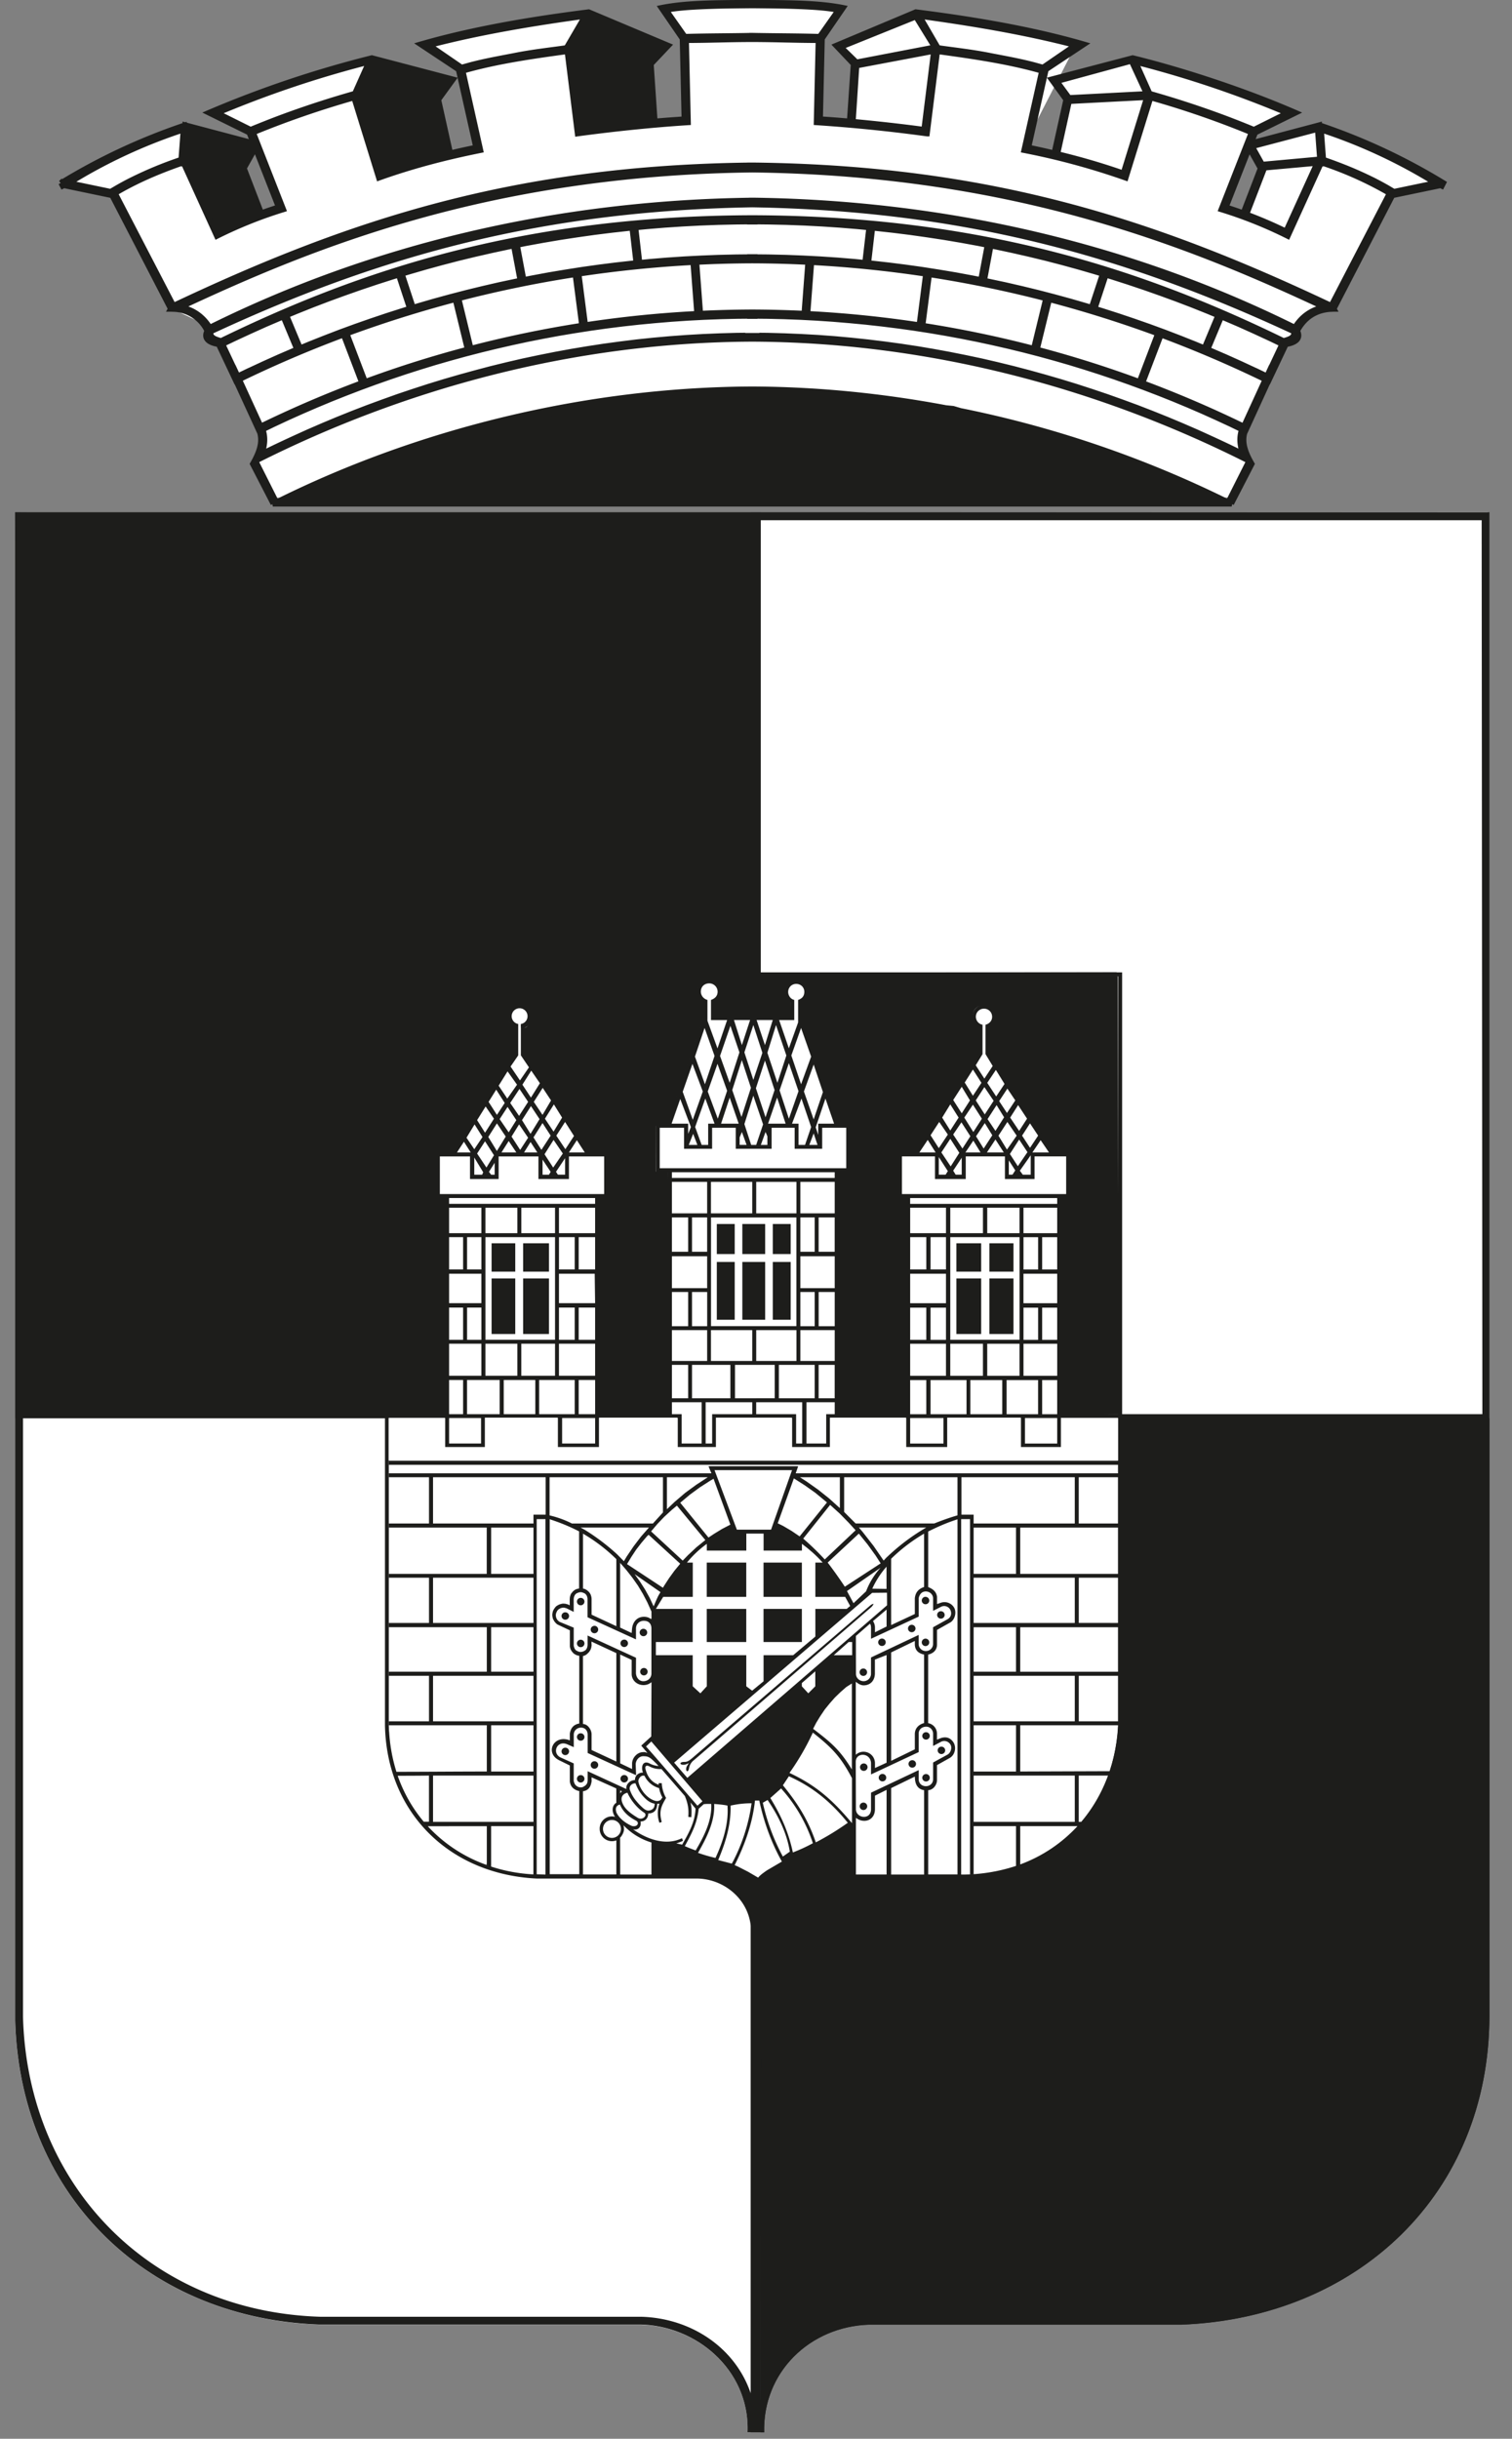 <svg width="49" height="79" fill="none" xmlns="http://www.w3.org/2000/svg"><rect width="100%" height="100%" fill="#808080" stroke="none"/><g clip-path="url(#clip0_2063_594)" fill-rule="evenodd" clip-rule="evenodd"><path d="M10.055 16.15l-1.238-.033-.585-1.074.26-.585-.098-.651-1.205-2.702-.325-.065-.195-.52-1.173-.554L3.64 6.352l-1.595-.325L3.77 4.986l2.181-.912L8.035 6.94l1.041-.163-.91-2.474-1.14-.716 5.014-1.628.26 3.452 3.19-.586-.52-2.507-1.173-.943L18.94.463l1.888 3.385h1.4l-.032-2.572-.683-1.008h5.631l-.553.943-.097 2.702 1.139.065.097-1.92-.462-.554L29.716.423l5.176.982-1.726 3.353 1.042.228.455-1.759-.488-.618 2.507-.65 5.143 1.66-1.139.618-1.008 2.442.618.293.65-1.433-.357-.814 2.083-.585 2.084.813 1.856.976-1.596.423-1.726 3.484-.65.228-.423.26-.13.358-.098.26-.358.163-1.335 2.8-.033.52.228.488-.586 1.205-29.852.033.002-.001z" fill="#fff"/><path d="M24.765 78.795c-.052-1.952 1.485-3.427 3.393-3.489h10.11c5.715-.212 9.99-4.23 10-9.999V45.941H36.235v9.95c-.147 2.749-2.129 4.751-4.905 4.831h-5.025c-.74.023-1.357.42-1.656 1.072v17h.117-.001z" fill="#1D1D1B"/><path d="M48.22 45.807V16.592l-23.69.01v14.904l11.658-.018v14.32H48.22z" fill="#fff"/><path d="M24.488 16.764l-24-.166.094 29.288 11.972-.018.038-14.244 11.896-.034V16.764z" fill="#1D1D1B"/><path d="M12.595 45.941H.49v19.511c.158 5.646 4.248 9.642 9.854 9.854h10.443c1.863.06 3.52 1.538 3.44 3.489h.099v-16.99c-.29-.648-.938-1.08-1.707-1.083l-5.166.004c-2.78-.058-4.775-2.06-4.856-4.845v-9.94z" fill="#fff"/><path d="M12.592 31.652V55.91c.064 2.187 1.301 3.889 3.175 4.547v-.097h.141v.143c.474.151.986.237 1.528.247h5.177c.98.004 1.636.581 1.878 1.677.201-1.085.869-1.652 1.809-1.677h5.025c2.777-.079 4.758-2.082 4.906-4.83l-.002-24.267H12.592z" fill="#fff"/><path d="M12.552 45.862l-.03-14.303 23.702.059.033 14.202-1.918.017.008-7.07.298.017-.025-1.4-.523-.034-2.068-3.218.016-.875c.05-.02.19-.147.194-.328 0-.22-.161-.358-.38-.358-.217 0-.333.154-.333.355 0 .14.087.26.211.323l-.002.87-2.11 3.258-.473.008-.01 1.37.247.009.004 7.1-2.279-.018.015-7.903.366-.006.012-1.482-.36-.018-1.185-3.507.018-.471c.128-.086.164-.193.185-.34 0-.22-.151-.36-.378-.36-.21.002-.345.294-.345.355a.37.37 0 00.192.328l.005.495-2.522-.006-.006-.497c.129-.086.234-.154.234-.314 0-.213-.15-.337-.363-.337s-.371.132-.371.344c0 .13.091.272.218.321l-.012.492-1.203 3.482-.352.049-.006 1.482.401-.006.035 7.896h-2.325v-7.067h.28l.006-1.411-.591.012-2.073-3.242.005-.852c.11.039.214-.267.224-.336 0-.222-.152-.362-.383-.362-.232 0-.356.141-.355.352 0 .175 0 .188.182.309l.046.04v.8l-2.05 3.282-.524.018v1.381l.322.013.008 7.076-1.912.008v-.002z" fill="#1D1D1B"/><path d="M20.214 59.136H20.2a.396.396 0 01-.377.509.396.396 0 01-.392-.4.396.396 0 01.502-.383c-.105-.167-.12-.422.112-.5-.018-.165.052-.385.257-.385-.041-.167.113-.312.273-.312 0-.15.117-.244.26-.244-.07-.178-.008-.398.192-.306a.746.746 0 00.31.092l-.558-.658.323-.293.671.766 6.458-5.483.55.008.021.478-6.469 5.653.55.629-.033.04.165-.006.168.003.165.014.168.022.092.014.149-.03.154-.027.152-.013.154-.006.145.003.01-.095h.305l.014.066.043-.019.04-.026.04-.023.036-.03.01-.006.144-.116.138-.122.093-.095-.003-.01.165-.226.076-.116-.056-.03.224-.303.204-.315.188-.323.168-.342.053-.122-.04-.033.122-.233.13-.227.043-.06.148-.21.165-.204.175-.194.188-.18.194-.168.18-.141.053-.143v4.833l-.026.096-.049-.063-.454.3-.468.273-.237.122-.01-.023-.19.105-.202.095-.2.082-.155.056-.013-.046-.198.125.055.118-.388.22-.161.103-.112.076-.09.072-.04.033-.035.033-.033.036-.026.032-.31-.184-.32-.161-.296-.132.006-.02-.536-.138.013-.036-.154-.032-.152-.037-.152-.053-.148-.059-.059-.026.02-.036-.455-.188.01-.017-.092-.014-.086-.022-.089-.027-.043-.013-.072.006-.08.003h-.076a2.09 2.09 0 01-1.297-.629l.002-.002zm-.28-.274c0-.02 0-.019 0 0z" fill="#fff"/><path d="M25.129 49.39l.552-1.591 1.242.864.919.92.8 1.092-.558.962-.443.409-.359-.65-.614-.83-.732-.692s-.794-.484-.807-.484zm-3.964 2.815l-.49-.934-.456-.589.801-1.078.96-.941 1.16-.858.6 1.653-.822.457-.822.775-.622.864s-.296.65-.31.65z" fill="#fff"/><path d="M17.343 49.09l.437.012 1.06.463 1.235.95 1.085 1.599v.487l-.212-.15-.262.026-.125.225-.012.275-1.46-.612v-.6l-.174-.238-.262.025-.112.263v.287l-.261-.088-.262.088-.074.263.124.212.461.188.012.624.138.15.25.049.137-.126.025-.412 1.46.687v.412l.123.326.238.037.237-.175.025 1.937-.298.237.261.35-.187-.012-.312.075-.1.237.025.212-1.471-.6.012-.563-.1-.25-.212-.074-.238.137-.037.463-.287-.088-.25.163-.011.263.561.349-.012.424.063.25.212.125.2-.063.112-.237-.012-.212 1.173.537-.163.15-.05.2-.111.137-.012.25.062.174-.274-.012-.25.287.087.263.25.125.223-.037.163-.263-.05-.263.425.375.61.237.026 1.113-3.866.05s.026-11.72.012-11.695l-.005.002zm10.84 2.4l.26-.487.337-.524 1.272-.913 1.048-.437h.398V60.76l-3.853.012.025-2.086.124.149.2.088.163-.063.124-.162v-.587l1.422-.662.025.237.1.175.187.075.175-.05.112-.2v-.562l.45-.25.123-.188-.025-.2-.212-.15-.212.038-.124.1v-.325l-.137-.225-.187-.05-.25.163-.025.35-.012.311-1.41.7v-.312l-.112-.225-.238-.075-.286.212.037-2.686.112.126.2.074.2-.074.087-.238.012-.463 1.397-.674.037.312.163.112.186.037.2-.125.026-.638.461-.287.124-.137-.025-.2-.174-.175-.25.026-.137.1-.012-.275-.1-.263-.187-.075-.224.126-.063.237v.45L28.281 53l.012-.225-.087-.25.6-.512.011-.487s-.61-.037-.636-.037h.001zM15.678 40.004l2.38.005-.014 3.488-2.388-.013s.03-3.48.022-3.48zm1.31.3h.744v.855h-.743v-.855zm-1.019.022h.685v.834h-.685v-.834zm-.02 1.125h.726v1.728h-.726v-1.728zm1.027-.017h.777v1.754h-.777v-1.754zm13.775-1.458l2.38.005-.013 3.489-2.389-.014s.03-3.48.022-3.48zm1.31.301h.743v.856h-.743v-.856zm-1.018.02h.684v.835h-.684v-.834zm-.022 1.128h.727v1.728h-.727v-1.728zm1.028-.017h.777v1.753h-.777v-1.753zm-9.082-2.053h2.9v3.662h-2.9v-3.662zm1.137 1.578h.632v1.727h-.632v-1.727zm-.845 0h.49v1.714h-.49v-1.714zm1.805-1.248h.487v.892h-.487v-.892zm-.947.02h.607v.828h-.607v-.828zm-.833.006h.458v.795h-.458v-.795zm1.78 1.216h.5v1.753h-.5v-1.753z" fill="#fff"/><path d="M16.837 32.53c.219 0 .397.174.397.389 0 .172-.082.319-.228.372l.004.8 2.116 3.242h.58v1.477h-.287v7h2.232v-7.836h-.396V36.4h.346l1.199-3.46v-.464a.4.4 0 01-.207-.348c0-.211.182-.388.392-.388.21 0 .391.174.391.388 0 .16-.075.262-.203.348v.428h2.452v-.438a.39.39 0 01-.201-.338.39.39 0 01.385-.386c.211 0 .388.169.388.379a.404.404 0 01-.197.345v.497l1.184 3.44h.373v1.572h-.373v7.837h2.185v-7h-.266v-1.478h.523l2.093-3.255v-.814a.375.375 0 01-.207-.329c0-.2.155-.388.365-.388.237 0 .392.173.392.405-.02.133-.08.25-.204.312v.814l2.093 3.255h.523v1.477h-.289v7h1.847V31.628h-6.237l-10.02-.002-7.38.002v14.187h.003v-.003h1.827v-7h-.316v-1.478h.536l2.025-3.242.002-.811c-.166-.082-.235-.19-.235-.361 0-.214.179-.388.397-.388h-.003zm11.356 20.068c.028.028.034.09.035.128v.359l1.544-.717v-.596c.025-.127.103-.22.23-.22s.237.097.237.226v.402l.253-.128a.222.222 0 01.306.098c.049.104.034.233-.092.303l-.468.26v.54a.23.23 0 01-.23.23.231.231 0 01-.237-.227v-.295l-1.544.73v.529a.24.24 0 01-.24.24c-.127 0-.247-.1-.247-.236l-.002-1.23.454-.396h.001zm.539-.458v.548l-.377.188v-.138a.386.386 0 00-.063-.226l.44-.372zM16.878 33.292v-.12a.257.257 0 10-.084-.001v1.017l-.248.361.305.45.291-.424-.262-.388v-.895h-.002zm10.57 18.248l.212.393.407-.384a2.42 2.42 0 01.47-.764l-1.089.755zM24.33 16.592h.324v.002h23.614v48.71c-.01 5.768-4.284 9.785-9.999 9.998h-10.11c-1.909.061-3.446 1.536-3.394 3.489h-.54c.08-1.951-1.577-3.43-3.44-3.49H10.342c-5.604-.21-9.694-4.207-9.85-9.853V16.594H24.33v-.002h-.001zm-4.115 42.544h-.008c.01.034.014.07.014.11.011.104-.089.258-.125.281l.003 1.196h1.013v-1.038a2.08 2.08 0 01-.898-.55h.001zm-.24.48a.398.398 0 01-.541-.371.395.395 0 01.498-.392c-.152-.23-.052-.403.041-.454v-.465l-.801-.36v.09l.003.01v.019c-.026.16-.078.299-.283.333v2.695h1.082v-1.106.001zm.125-1.52a.27.27 0 01.056-.07L20.1 58v.096zm.2-.141c-.028-.157.124-.292.277-.292 0-.15.117-.244.26-.244-.07-.178-.014-.395.199-.303a.72.72 0 00.304.091c-.05-.063-.2-.207-.251-.245-.08-.062-.143-.072-.245-.072-.14 0-.243.137-.243.267l.013.348-1.57-.72v-.59c0-.327-.448-.29-.45 0v.401l-.207-.09c-.337-.148-.51.28-.225.422l.431.195v.569c.02.083.046.143.135.188a.221.221 0 00.145.013l.013-.004c.083-.04.154-.096.154-.19l.004-.013v-.31l1.258.579h-.001zm.48-1.408l.325-.296.008-1.76a.397.397 0 01-.256.095c-.216 0-.386-.156-.386-.361v-.455l-.372-.174v3.525l.385.184v-.175c0-.185.165-.372.356-.372.07-.01.09.013.14.024l-.2-.236zm8.098-5.245l.002 1.34.767-.359v-.51c.02-.189.119-.304.3-.365V49.68a5.466 5.466 0 00-1.067.814l-.002.808zm-1.27 3.231l-.183.116-.188.165-.184.178-.165.188-.158.194-.14.208-.027.042-.112.184-.1.194c.594.453.866.681 1.256 1.317v-2.785h.002zm0 3.064c-.364-.695-.652-.987-1.266-1.472a8.153 8.153 0 01-.757 1.306c.88.413 1.403.887 2.025 1.626v-1.46h-.001zm-5.063 2.345a6.293 6.293 0 01-.352-.139c.232-.423.4-.748.45-1.211l.162-.148c.083-.01.16-.011.244-.006.029.537-.237 1.054-.504 1.504zm.642.243a5.158 5.158 0 01-.566-.165c.273-.478.552-1.016.523-1.584.143.013.29.023.431.053.047.57-.148 1.183-.388 1.695v.001zm.53.184l-.442-.115c.238-.57.417-1.135.401-1.764.232-.052.445-.076.681-.076a5.88 5.88 0 01-.585 1.853l-.056.102zm1.622-.066l-.483.283-.072.05-.072.053-.04.032-.067.06-.036.042-.325-.19-.336-.172-.099-.042c.329-.657.58-1.36.658-2.093h.139c.151.7.385 1.353.733 1.977zm.257-.322a6.98 6.98 0 01-.226.158 6.753 6.753 0 01-.649-1.741l.154-.09c.344.503.623 1.065.721 1.672v.002zm.747-.273c-.214.118-.42.21-.648.3-.142-.663-.38-1.19-.73-1.764l.348-.31a4.929 4.929 0 011.03 1.774zm1.132-.662a8.774 8.774 0 01-1.037.635c-.249-.73-.58-1.252-1.066-1.85l.194-.292c.787.354 1.365.837 1.909 1.507zm-6.957.215c.177.035.272-.095.24-.257.161 0 .25-.12.25-.26.217 0 .29-.146.29-.31l.072-.006a.93.93 0 000 .618l.076-.026c-.1-.346-.011-.522.14-.778a1.074 1.074 0 01-.14-.48h-.1v.053c-.236-.087-.368-.267-.427-.508-.01-.043-.008-.076.013-.095.038-.036.111.006.132.017a.735.735 0 00.372.076l.757.872c.096.226.134.421.112.679l.099.01c.01-.146.018-.338-.03-.478l.167.198c-.018.436-.213.78-.434 1.169l-.188-.042c.064-.02.123-.042.185-.069l.03-.017-.033-.082c-.502.25-1.101.047-1.543-.257l-.04-.026v-.001zm.901-.962c-.065.044-.12.056-.194.033-.26-.077-.48-.36-.536-.613-.015-.091.083-.232.198-.194a.745.745 0 00.473.398.948.948 0 00.109.306.248.248 0 00-.05.069v.001zm-.203.13c0 .122-.047.193-.178.22-.08.015-.156-.04-.216-.096a1.633 1.633 0 01-.185-.192 1.134 1.134 0 01-.22-.37c-.046-.128.057-.224.177-.224.059.15.124.277.23.4.107.122.225.231.392.261zm-1.126.026c.101.236.275.391.513.517.13.057.067.225-.125.177-.199-.086-.402-.235-.5-.432-.052-.158.007-.235.112-.262zm-.258.5a.29.29 0 110 .581.29.29 0 010-.581zm2.443-1.363l-.428-.494 6.417-5.5.48-.005.003.408-6.472 5.59zm.046-.475c-.065.105-.081.12-.085.183-.005.088.069.124.095-.023a.407.407 0 01.162-.263l5.747-4.956c.02-.02.068-.077.068-.106a.256.256 0 00-.109.058l-5.76 4.936c-.106.09-.164.128-.252.128-.19 0-.147.09-.068.092.07.003.088.002.2-.05h.002zm-1.988.956c.11.244.313.498.546.648.118.078-.054.26-.21.165-.21-.128-.449-.288-.516-.535-.038-.137.031-.242.173-.277h.006l.001-.001zm-6.597.938h.166v-1.494c-.338.005-.679.006-1.014.006.196.56.484 1.06.846 1.49l.002-.002zm.127.147l1.913-.002v1.258a4.744 4.744 0 01-1.913-1.256zm3.814 1.566V49.209h-.284v11.505l.284.01zm-.391-.006a5.313 5.313 0 01-1.37-.253v-1.31h1.372l-.002 1.563zm-4.439-3.323c.976 0 1.953-.01 2.929-.01v-1.498h-3.173c.01.284.005.288-.004-.007v-9.94h.004v9.94a5.35 5.35 0 00.244 1.514v.001zm20.079 3.048v-1.288h-1.373v1.557l-.117.007v-11.51h-.287v11.515a5.588 5.588 0 001.775-.28l.002-.001zM12.603 47.726v-.276h23.634v.276h-10.45l.08-.23H22.96l.095.23H12.603zM28.732 57.98v2.742h-.993v-1.837c.246.197.613.095.616-.278v-.439l.377-.188zm0-4.369V57.1l-.377.172v-.147a.37.37 0 00-.621-.282v-2.364c.071.058.165.117.257.115.221-.002.362-.16.362-.39v-.445l.378-.146zm-8.165-2.618l.175.243.162.253.148.267.131.28.072-.172.076-.165.073-.125-.837-.582zm-1.395 2.185l.802.372v3.512l-.802-.373v-.513c-.002-.14-.122-.328-.28-.33v-2.2l.023-.007.02-.006.022-.01.02-.01.019-.012.02-.014.012-.013.02-.017.017-.017.016-.016.014-.017.013-.02.013-.019.01-.017.01-.02.009-.022.006-.02.006-.022.004-.023.003-.023.004-.023v-.042l-.004.017v-.093l.003-.002zm-.58-.964v-.425l.004-.013v-.017l.003-.013.004-.013.003-.014.007-.013.006-.01.003-.013.006-.013.01-.01.006-.01.01-.009.01-.01.009-.01.013-.005.01-.006.013-.006.013-.006.013-.004.014-.006.013-.003.013-.004h.014l.013-.004h.04l.013.004.013.004.013.003.014.004.013.006.013.006.01.006.013.003.01.007.013.01.01.009.01.01.005.009.01.01.006.013.006.01.007.013.006.013v.013l.006.014.004.013v.013l.003.013v.605l1.57.717v-.352c0-.149.117-.25.253-.25.184 0 .248.12.248.25v1.455c0 .15-.114.253-.263.253-.15 0-.24-.14-.239-.278l.003-.482-1.57-.721v.32l-.004.013v.017l-.004.013-.003.013-.004.013-.004.014-.006.01-.006.012-.006.014-.01.01-.005.009-.01.01-.01.01-.01.005-.012.006-.01.01-.013.006-.014.006-.013.004-.013.006-.013.003-.014.004h-.013l-.013.004h-.04l-.013-.004-.013-.004-.014-.003-.013-.004-.013-.006-.013-.006-.01-.006-.013-.006-.01-.006-.013-.006-.01-.01-.01-.01-.005-.01-.01-.009-.006-.013-.006-.01-.004-.013-.006-.013-.003-.013-.006-.014-.004-.013v-.013l-.004-.013v-.582l-.427-.175-.014-.006-.013-.006-.013-.006-.014-.01-.01-.01-.012-.01-.01-.009-.01-.01-.01-.013-.005-.013-.01-.01-.006-.01-.006-.016-.004-.013-.006-.014-.003-.017-.004-.013v-.017l-.004-.013v-.03l.004-.017.004-.013.003-.017.004-.013.006-.014.006-.01.006-.012.006-.014.006-.013.01-.013.01-.01.009-.01.013-.013.01-.006.013-.01.013-.005.014-.01.013-.006.013-.004.013-.006.017-.003.01-.004h.017l.013-.004h.03l.017.004.013.004.017.003.013.004.014.003.017.007.006.003.224.112-.004-.003zM20.1 50.63l.203.234.19.243.181.257.158.263.145.276.135.3c0 .412.037.17-.243.17-.215 0-.363.157-.386.386l-.013.14-.373-.176V50.63h.003zm-1.208-.95a5.43 5.43 0 011.082.826v2.172l-.802-.373v-.523l-.004-.02v-.022l-.006-.02-.006-.022-.006-.02-.006-.019-.01-.019-.01-.017-.009-.017-.013-.017-.013-.017-.017-.016-.014-.014-.016-.013-.017-.013-.017-.013-.02-.01-.016-.01-.02-.01-.019-.005-.023-.006-.017-.004V49.68zm-1.083-.468c.334.107.648.235.958.395v1.85l-.02.003-.019.004-.023.006-.019.006-.017.006-.02.01-.018.01-.014.009-.017.013-.016.014-.017.013-.014.017-.013.017-.013.016-.013.014-.01.019-.01.017-.006.02-.006.018-.006.02-.006.019-.003.023v.02l-.004.018v-.019.234l-.036-.02-.017-.009-.023-.006-.02-.006-.022-.006-.02-.006h-.022l-.023-.004h-.046l-.023.004-.017.004-.022.005-.02.007-.023.006-.019.01-.02.009-.018.01-.02.013-.017.01-.019.016-.013.014-.014.016-.013.02-.013.017-.013.019-.01.02-.01.018-.01.02-.005.023-.006.019-.004.02-.003.022-.004.023v.043l.004.023.003.023.004.023.006.02.006.019.01.019.01.02.012.018.01.02.013.017.017.019.013.017.014.013.019.017.017.013.02.013.018.006.017.01.356.167v.517l.003.023.004.02.006.019.006.02.006.019.01.019.01.013.009.02.013.016.014.017.013.017.013.013.017.017.017.013.017.01.017.01.019.01.017.009.019.006.02.006.022.006.02.004h.013v2.195c-.183.032-.276.146-.306.326v.22c-.522-.203-.825.411-.34.647l.34.167v.52c.022.16.12.258.273.301l.02.004h.013v2.696h-.958V49.204l-.005.009zm1.004.27h2.218l-.26.296-.24.316-.22.325-.092.154-.227-.23a7.052 7.052 0 00-1.03-.78l-.148-.081h-.001zm2.672 1.952l-1.165-.767.145-.24.154-.233.171-.22.18-.212.05-.045 1.024.937-.189.23-.174.24-.162.25-.036.06h.002zm.638-.882l-1.023-.945.207-.243.22-.23.238-.218.171-.144.922 1.116-.293.237-.27.253-.17.175-.002-.001zm8.116 6.006l.244-.128a.231.231 0 01.32.086c.056.093.012.262-.096.322l-.468.256v.537c0 .307-.467.306-.467 0v-.29l-1.544.73v.533c0 .364-.49.302-.49 0l-.005-1.534c0-.31.472-.305.495.038v.372l1.544-.724v-.593c0-.157.123-.23.247-.23s.22.106.22.23v.395zm-5.035-7.214l.523-1.454.352.224.343.243.378.312-.886 1.1-.262-.178-.274-.161-.175-.086h.002zm.826.497l.872-1.093.31.28.29.296.226.247-1 .945a8.58 8.58 0 00-.698-.675zm1.35 1.56a14.43 14.43 0 00-.557-.784l1.01-.938.28.346.262.362.165.256-1.162.757h.002zm2.639-1.92c-.48.279-.902.6-1.303.985l-.08.086-.328-.477-.356-.455-.118-.138h2.185zM28.88 57.04v-3.512l.767-.372v.102c0 .205.125.303.3.339v2.22c-.084.018-.3.106-.3.36v.49l-.767.373zm.768.51c0 .21.065.402.296.44h.004v2.733H28.88v-2.801l.767-.372zm1.382-8.337V60.72h-.95v-2.73c.165-.006.286-.178.286-.325v-.487l.41-.23c.18-.101.226-.357.116-.517-.11-.159-.265-.183-.427-.118l-.1.04v-.188a.345.345 0 00-.286-.346v-2.221c.172-.039.287-.15.287-.325v-.474l.415-.234c.167-.084.225-.339.14-.486a.36.36 0 00-.426-.162l-.128.043v-.234c-.024-.17-.136-.255-.287-.315v-1.8c.311-.156.619-.29.951-.396l-.001-.001zm2.033 11.182v-1.239h1.855a4.767 4.767 0 01-1.855 1.239zm1.976-1.378h-.08v-1.5h.95c-.206.56-.5 1.065-.87 1.5zm-.208-1.5v1.5h-3.278v-1.5h3.278zm1.129-.142l-2.897.01v-1.498h3.174v.006a5.554 5.554 0 01-.278 1.482h.001zm-3.034-1.487v1.498h-1.373v-1.498h1.373zm2.033-1.603h1.278v1.475H34.96v-1.475zm-3.406 0h3.278v1.475h-3.278v-1.475zm4.684-.131h-3.174v-1.442h3.174v1.442zm-3.311-1.443v1.441h-1.373v-1.44h1.373zm2.033-1.603h1.278v1.465H34.96v-1.465zm-3.406 0h3.278v1.465h-3.278v-1.465zm4.684-.124h-3.174v-1.5h3.174v1.5zm-3.311-1.501v1.5h-1.373v-1.5h1.373zm2.033-1.63h1.277v1.498h-1.277v-1.498zm-17.67 9.664v1.5h-3.255v-1.5h3.255zm-1.372-1.63h1.372v1.499h-1.372v-1.498zm-1.883-1.602h3.255v1.475h-3.255v-1.475zm-1.431 0h1.3v1.475h-1.3v-1.475zm3.314-1.574h1.372v1.441h-1.372v-1.44zm-3.314 0h3.173v1.441h-3.173v-1.44zm1.431-1.603h3.255v1.465h-3.255v-1.465zm-1.431 0h1.3v1.465h-1.3v-1.465zm4.686-1.625v1.5h-1.372v-1.5h1.372zm-1.515 0v1.5h-3.172v-1.5h3.172zm15.384-1.63h3.673v1.498h-3.278v-.286h-.395v-1.212zm-3.801 0h3.673v1.234c-.26.076-.503.164-.753.263h-2.548l-.372-.372v-1.126.001zm-1.432 0h1.293v1l-.346-.312-.359-.286-.378-.267-.211-.135h.001zm-2.768-.23h2.511l-.68 1.928H23.88l-.724-1.928zm-.22.23l-.373.244-.359.262-.339.29-.253.24v-1.037h1.323v.001zm-5.128 0h3.676v1.14l-.325.358h-2.626a3.211 3.211 0 00-.724-.262v-1.234l-.001-.002zm-3.775 1.498v-1.498h3.65v1.212h-.395v.286h-3.255zm-1.431 0v-1.498h1.3v1.498h-1.3zm1.825-3.409v.945h1.291v-.951h2.36v.95h1.34v-.95h2.544v.95h1.243v-.95h2.462v.95h1.235v-.95h2.465v.95h1.337v-.95h2.382v.95h1.303v-.95h.005v.006h1.842v1.376H12.603v-1.376h1.827-.002zm19.833-.007v.826h-1.044v-.826h1.044zm-3.685 0v.826h-1.08v-.826h1.08zm3.198-1.23h.487v1.106h-.487v-1.107zm-1.152 0h1.02v1.106h-1.02v-1.107zm-1.175 0h1.034v1.106h-1.034v-1.107zm-1.29 0h1.166v1.106h-1.166v-1.107zm-.661 0h.523v1.106h-.523v-1.107zm3.673-1.176h1.093v1.037h-1.093v-1.037zm-.129 0v1.037h-1.046v-1.037h1.046zm-1.185 0v1.037h-1.059v-1.037h1.06zm-1.198 0v1.037h-1.161v-1.037h1.162zm3.117-1.17h.487v1.043h-.487v-1.044zm-.605 0h.474v1.043h-.474v-1.044zm-3.012 0h.5v1.043h-.5v-1.044zm-.661 0h.523v1.043h-.523v-1.044zm4.765-1.098v.955h-1.093v-.955h1.093zm-3.604 0v.955h-1.161v-.955h1.162zm3.117-1.184h.487v1.046h-.487v-1.046zm-.605 0h.474v1.046h-.474v-1.046zM30.796 43.4v-3.324h2.245V43.4h-2.245zm-.639-3.324h.5v1.046h-.5v-1.046zm-.661 0h.523v1.046h-.523v-1.046zm4.765-.955v.826h-1.093v-.826h1.093zm-1.221 0v.826h-1.046v-.826h1.046zm-1.185 0v.826h-1.059v-.826h1.06zm-1.198 0v.826h-1.161v-.826h1.162zm3.604-.312v.188h-4.766v-.188h4.766zm.29-1.35v1.221H29.23v-1.22h1.07v.733h.997v-.733h1.27v.733h.96v-.733h1.025zm-1.148-.036v.63h-.257l-.095-.13.352-.5zm-.711.164l.21.326-.09.138h-.119v-.464h-.001zm-1.525-.082v.546h-.197l-.08-.129.276-.418.001.001zm-.743-.023l.293.455-.073.115h-.22v-.57zm2.603-.568l.27.408-.312.455-.257-.396.3-.467h-.001zm-2.23-.024l.292.454-.28.44-.302-.453.29-.441zm2.661.44l.267-.395.27.396h-.537zm-1.474 0l.276-.418.27.419h-.546zm-.697 0l.256-.381.234.382h-.49zm-1.492 0l.27-.404.256.405h-.526zm3.585-.94l.263.397-.263.395-.257-.395.257-.398zm-.734-.046l.302.444-.315.451-.276-.45.289-.445zm-.732.036l.244.395-.28.431-.247-.397.284-.428v-.001zm-.756-.023l.289.45-.257.398-.3-.454.267-.395zm-.721-.013l.28.408-.293.441-.267-.418.28-.431zm2.557-.546l.29.44-.257.396-.29-.431.257-.405zm-.697 0l.243.395-.28.441-.256-.382.293-.454zm-.767-.014l.29.455-.277.431-.293-.467.28-.419zm-.734-.01l.27.429-.27.418-.263-.418.263-.428zm1.85-.51l.257.382-.27.408-.253-.385.266-.405zm-.745-.05l.3.445-.287.441-.292-.454.28-.432zm-.734-.01l.267.442-.267.418-.276-.431.276-.428zm1.107-.545l.28.454-.27.405-.29-.441.28-.418zm-.744-.013l.276.431-.276.418-.266-.428.266-.421zm.312-.5v-.951a.266.266 0 01-.217-.257.26.26 0 01.257-.263.26.26 0 01.27.267c0 .126-.095.224-.215.253v.95l.234.386-.27.409-.28-.432.221-.361v-.002zM26.136 46.76v-1.336h.915v.386h-.276v.95h-.639zm-1.63-.95v-.386h1.491v1.337H25.8v-.951h-1.293zm-1.638-.386h1.511v.386h-1.3v.95h-.211v-1.336zm-1.093 0h.964v1.337h-.649v-.951h-.315v-.386zm4.755-1.211h.52v1.083h-.52v-1.083zm-.128 0v1.083h-1.161v-1.083h1.161zm-2.732 0v1.083h-1.243v-1.083h1.243zm-1.369 0v1.083h-.526v-1.083h.526zm3.637-1.126h1.113v1h-1.113v-1zm-1.431 0h1.304v1h-1.304v-1zm-1.466 0h1.337v1H23.04v-1zm-1.266 0h1.142v1h-1.142v-1zm5.276-1.234v1.107h-.52v-1.107h.52zm-.649 0v1.107h-.464v-1.107h.464zm-.464-1.158h1.113v1.034h-1.113v-1.034zm-3.02 1.158v1.107h-.491v-1.107h.49zm-.617 0v1.107h-.526v-1.107h.526zm-.526-1.158h1.142v1.034h-1.142v-1.034zm4.755-1.258h.52v1.112h-.52v-1.112zm-.128 0v1.112h-.464v-1.112h.464zm-3.36 3.521v-3.52h2.767v3.52h-2.768zm-.125-3.52v1.111h-.49v-1.112h.49zm-.616 0v1.111h-.526v-1.112h.526zm3.637-1.153h1.113v1.02h-1.113v-1.02zm-1.431 0h1.304v1.02h-1.304v-1.02zm-1.466 0h1.337v1.02H23.04v-1.02zm-1.266 0h1.142v1.02h-1.142v-1.02zm0-.128v-.184h5.276v.184h-5.276zm-.395-.315v-1.31h.789v.68h.909v-.68h.766v.68h1.162v-.68h.747v.68h.892v-.68h.78v1.31h-6.047.002zm4.989-1.126l.125.372h-.266l.14-.372zm-1.56-.047l.06.139v.28h-.212l.152-.419zm-.766 0l.152.418h-.225v-.243l.073-.175zm-1.58.06l.138.36h-.28l.142-.36zm4.054.036l-.082-.247.316-.931.28.813h-.514v.365zm-.543-1.178l.313.922-.198.58h-.21V36.4h-.212l.306-.813h.002zm-.79-.033l.276.846h-.569l.293-.846zm-.77-.059l.316.928-.224.665h-.162l-.22-.675.289-.918zm-.767.06l.293.845h-.572l.28-.846zm-.789.032l.299.813h-.207v.688h-.211l-.211-.58.329-.921h.001zm-.557 1.142V36.4h-.536l.28-.8.346.909-.09.22zm.139-2.268l.336.896-.325.918-.326-.909.316-.905h-.001zm.812 0l.312.873-.302.905-.326-.882.316-.896zm.79-.118l.294.895-.306.945-.3-.872.311-.968h.002zm.748.013l.312.955-.293.882-.312-.941.293-.896zm.776.082l.312.909-.312.892-.302-.919.302-.882zm.803.046l.3.892-.3.886-.316-.905.316-.873zm-.408-1.184l.326.927-.326.896-.316-.932.316-.892zm-.813-.096l.336.987-.29.886-.325-.974.28-.899h-.001zm-.734 0l.293.9-.293.878-.29-.892.29-.886zm-.744.023l.293.863-.316.987-.312-.872.337-.978h-.002zm-.836.072l.323.906-.312.918-.323-.896.312-.928zm1.956.556l-.27-.813h.523l-.253.813zm-.747 0l-.257-.813h.523l-.266.813zm1.523.106l-.316-.918h.49v-.652c-.116-.023-.197-.142-.197-.257 0-.146.112-.262.26-.262.149 0 .263.11.263.256 0 .139-.072.22-.201.263v.73l-.3.839.001.001zm-2.314 0l-.325-.895v-.675a.282.282 0 01-.215-.266c0-.16.111-.27.274-.27a.27.27 0 01.27.27c0 .138-.09.225-.215.266v.652h.523l-.312.918zm.568 10.252h1.287v1.082H23.82v-1.082zm-8.088-4.137h2.255V43.4h-2.255v-3.324zm2.485 5.858h1.07v.826h-1.07v-.826zm1.07-1.23v1.106h-.533v-1.107h.532zm-.662 0v1.106h-1.152v-1.107h1.152zm-1.277 0v1.106h-1.023v-1.107h1.023zm.767-1.176h1.171v1.037h-1.171v-1.037zm-1.22 0h1.092v1.037h-1.093v-1.037zm-1.163 0h1.034v1.037h-1.034v-1.037zm3.554-1.17v1.043h-.532v-1.044h.532zm-.661 0v1.043h-.51v-1.044h.51zm-.51-1.098h1.158l.013.955h-1.171v-.955zm1.171-1.184v1.046h-.532v-1.046h.532zm-.661 0v1.046h-.51v-1.046h.51zm-.51-.128v-.825h1.171v.825h-1.171zm-1.22 0v-.825h1.092v.825h-1.093zm-1.163 0v-.825h1.034v.825h-1.034zm-.142 5.986v.826h-1.036v-.826h1.036zm.603-1.23v1.106h-1.057v-1.107h1.057zm-1.185 0v1.106h-.454v-1.107h.454zm-.454-1.176H15.6v1.037h-1.046v-1.037zm1.047-1.17v1.043h-.464v-1.044h.464zm-.593 0v1.043h-.454v-1.044h.454zm-.454-1.098H15.6v.955h-1.046v-.955zm1.047-1.184v1.046h-.464v-1.046h.464zm-.593 0v1.046h-.454v-1.046h.454zm-.454-.128v-.825H15.6v.825h-1.046zm0-.952v-.188h4.732v.188h-4.732zm3.028-2.616l.264.408-.3.46-.257-.404.293-.464zm.358.277l-.28-.418.29-.464.266.428-.276.454zm.498.674l.257-.396.256.396h-.513zm-.125-.987l.289.454-.28.428-.293-.438.284-.444zm-.386 1.477l-.28-.431.293-.464.3.44-.312.455h-.001zm.386-.302v.532h-.234l-.06-.093.294-.44zm-.73.045l.263.396-.055.092h-.208v-.488zm-.6-.233l.211-.337.22.337h-.43zm-.731 0l.234-.37.247.37h-.481zm.57-.908l.293.432-.257.395-.28-.432.244-.395zm.371.306l-.276-.444.29-.455.279.422-.293.477zm.395-1.49l.27.408-.276.468-.283-.422.29-.455zm-.382.315l-.276-.418.287-.454.28.408-.29.464zm-.371-.28l.28.419-.293.454-.287-.418.3-.454zm-.386.583l.284.428-.247.395-.293-.428.256-.395zm-.346.532l.287.428-.287.468-.279-.455.28-.44zm-.338 1.432l-.303-.454.257-.396.29.451-.244.398v.001zm.266-.154v.385h-.115l-.07-.092.185-.293zm-.661-.171l.289.477-.033.08h-.256v-.557zm-1.115 1.184v-1.22h.977v.733h.928v-.733h1.29v.733h.988v-.733h1.142v1.22h-5.325zm.555-1.35l.225-.345.22.346h-.445zm.57-.907l.257.409-.266.395-.253-.372.262-.432zm.358-.58l.27.396-.289.454-.257-.408.276-.442zm.343-.545l.276.431-.253.386-.27-.422.247-.395zm.368-.593l-.289.464.28.418.316-.45-.307-.432zm6.51 15.1l-.914-1.126.31-.26.328-.24.343-.22.099-.056.545 1.485-.266.138-.253.154-.19.126-.002-.001zm-10.485-18.31l.002 14.317H.745V16.851H24.33v14.646H12.474zm.002 14.446v9.95c.058 2.85 2.113 4.83 4.925 4.962h5.223c.826.025 1.615.639 1.707 1.544v15.136c-.505-1.49-1.936-2.438-3.543-2.485h-10.41C4.88 74.876.892 70.809.745 65.326V45.942h11.731zM26.31 60.854h5.056c2.815-.105 4.91-2.12 4.997-4.961v-9.951H48.04l.015 19.348c0 5.606-4.428 9.753-9.843 9.759H28.16c-1.712.05-3.015 1.176-3.505 2.687l.005-15.348c.068-.907.78-1.505 1.65-1.534zm10.055-15.04V31.498h-11.71V16.852h23.362l.023 28.962H36.364zm-4.301-4.621v-.919h.78v.919h-.78zm0 .22h.78v1.8h-.78v-1.8zm-1.07 1.8v-1.8h.803v1.8h-.802zm0-2.02v-.919h.803v.919h-.802zm-5.95-.57v-.974h.58v.974h-.58zm0 2.13v-1.874h.58v1.873h-.58zm-.987 0v-1.874h.74v1.873h-.74zm0-2.13v-.974h.74v.974h-.74zm-.827 2.13v-1.874h.58v1.873h-.58zm0-2.13v-.974h.58v.974h-.58zm-6.276.79h.837v1.8h-.837v-1.8zm-1.023 1.8v-1.8h.767v1.8h-.767zm1.023-2.939h.837v.919h-.837v-.919zm-1.023.919v-.919h.767v.919h-.767zm12.047 12.856a.12.12 0 01.122.12.12.12 0 01-.122.12.121.121 0 01-.121-.12.12.12 0 01.121-.12zm.004 4.343c.067 0 .122.054.122.12a.122.122 0 01-.122.121.121.121 0 01-.122-.12c0-.067.054-.121.122-.121zm.01-1.268c.068 0 .123.054.123.12a.122.122 0 01-.122.121.121.121 0 01-.122-.12.12.12 0 01.122-.12zm.607.34a.121.121 0 00-.122.12c0 .067.055.121.122.121a.121.121 0 00.122-.12.121.121 0 00-.122-.121zm.965-.445a.121.121 0 00-.121.12.121.121 0 00.243 0 .121.121 0 00-.122-.12zm.446.449a.121.121 0 00-.122.12c0 .066.055.12.122.12a.121.121 0 00.122-.12.121.121 0 00-.122-.12zm0-1.356a.121.121 0 00-.122.12c0 .067.055.12.122.12a.121.121 0 00.122-.12.121.121 0 00-.122-.12zm.5.468a.121.121 0 00-.123.12c0 .066.055.12.122.12a.121.121 0 00.122-.12.121.121 0 00-.122-.12zm-1.928-3.501a.121.121 0 00-.122.12c0 .066.055.12.122.12a.121.121 0 00.122-.12.121.121 0 00-.122-.12zm.965-.446a.121.121 0 00-.121.12c0 .066.054.12.121.12a.121.121 0 00.122-.12.121.121 0 00-.122-.12zm.446.448a.121.121 0 00-.121.12.121.121 0 00.243 0 .121.121 0 00-.122-.12zm0-1.355a.121.121 0 00-.121.121c0 .066.054.12.121.12a.121.121 0 00.122-.12.121.121 0 00-.122-.12zm.5.467a.121.121 0 00-.123.12c0 .067.055.12.122.12a.121.121 0 00.122-.12.121.121 0 00-.122-.12zM20.23 57.499c.067 0 .122.054.122.12a.122.122 0 01-.122.121.121.121 0 01-.122-.12c0-.067.054-.121.122-.121zm-.965-.446a.12.12 0 01.121.12.121.121 0 01-.243 0 .12.12 0 01.122-.12zm-.446.448c.067 0 .122.055.122.12a.122.122 0 01-.122.121.121.121 0 01-.122-.12.12.12 0 01.122-.12zm0-1.354c.067 0 .122.054.122.12a.12.12 0 01-.122.12.121.121 0 01-.122-.12.12.12 0 01.122-.12zm-.5.466c.068 0 .123.054.123.12a.122.122 0 01-.122.121.121.121 0 01-.122-.12.12.12 0 01.122-.12zm2.549-2.581a.12.12 0 110 .24.121.121 0 01-.122-.12.12.12 0 01.122-.12zm-.016-1.27c.067 0 .122.054.122.12a.12.12 0 01-.122.12.121.121 0 01-.122-.12.12.12 0 01.122-.12zm-.622.35c.067 0 .122.055.122.12a.122.122 0 01-.122.121.121.121 0 01-.122-.12.12.12 0 01.122-.12zm-.965-.446a.12.12 0 110 .241.121.121 0 01-.122-.12.12.12 0 01.122-.12zm-.446.45c.067 0 .122.054.122.12a.122.122 0 01-.122.121.121.121 0 01-.122-.12c0-.067.054-.121.122-.121zm-.5-.888c.068 0 .123.054.123.12a.12.12 0 01-.122.12.121.121 0 01-.122-.12.12.12 0 01.122-.12zm.5-.468c.067 0 .122.055.122.12a.122.122 0 01-.122.121.121.121 0 01-.122-.12.12.12 0 01.122-.12zm9.449-.297l.462.007v-.72a2.87 2.87 0 00-.462.713z" fill="#1D1D1B"/><path d="M14.423 45.93v.944h1.29v-.952h2.36v.952h1.34v-.952h2.543v.952h1.245v-.952h2.462v.952h1.234v-.952h2.465v.952h1.336v-.952h2.383v.952h1.303v-.952h.004v.007h1.843v1.375l-23.635-.001v-1.374h1.827zm6.512 10.645l.172-.163 1.658 1.938-.164.142s-1.66-1.923-1.665-1.918h-.001zm1.761-1.723l-.247-.227v-1.007h-1.194v-.427h1.194v-1.073h-1.194l.238-.39h.958v-1.11h-.19c.187-.23.403-.433.645-.608v.218h1.28v-.55h.56v.55h1.242v-.218c.24.178.468.376.673.608h-.237v1.11h.966l.162.295-.113.095h-1.015v.895l-.72.605h-.959v.845l-.37.304-.19-.142v-1.007h-1.279v1.007l-.208.227h-.002zm2.048-4.234h1.242v1.11h-1.242v-1.11zm-1.84 0h1.28v1.11h-1.28v-1.11zm0 1.5h1.28v1.073h-1.28v-1.073zm1.84 0h1.242v1.073h-1.242v-1.073zm2.275 1.5l.483-.427h.114v.427h-.598.001zm-1.034.902l.436-.38v.485l-.227.227-.209-.227v-.105z" fill="#fff"/><path d="M8.073 12.006l.482-.224.485-.218.49-.211.089-.037-.44-1.055-.078.033-.504.216-.5.225-.497.23-.384.184.359.762h.003l.126.271.366-.176h.003zm1.969 3.88l4.81-1.773-.468.137-.479.148-.476.156-.472.161-.469.168-.464.173-.46.18-.456.185-.452.192-.447.196-.168.078v-.002zm7.732-2.484l.094-.018-.051.01-.043.008zm4.968-.626l2.003-.043-.283-.003v.008h-.165v-.008l-.39.004-.512.013-.512.02-.14.01zm3.636.02l2.26.221-.215-.028-.508-.059-.509-.051-.51-.045-.51-.036h-.01l.002-.001zm4.273.416l.236.023.234.069a35.243 35.243 0 018.682 2.962l.671-1.334c-4.82-2.434-10.348-3.929-16.094-3.95-5.746.02-11.274 1.516-16.094 3.95l.671 1.334c4.561-2.273 9.99-3.638 15.407-3.66h.032c2.1.009 4.203.22 6.255.606zm2.564.709l1.796.529-.156-.05-.479-.149-.482-.142-.485-.136-.194-.052zm3.362 1.076l2.788 1.203h.024l-.397-.19-.442-.202-.447-.196-.452-.192-.456-.185-.46-.18-.158-.06v.002zm-8.28 1.203l-18.746-.087-.182.087h14.797v.007h.427V16.2h3.705zM7.918 4.675l.224.066-.31.584h.016l.327-.58-.258-.068.001-.002zm.413 2.188l.026.08s.002 0 .003-.002l-.03-.077.001-.001zm-.85.44c-.203.067-.37.128-.406.162l.01.023c.132-.064.263-.125.396-.185zm4.145-4.265l.08-.224-.103.222h.022l.001.002zm9.178-1.798l.667.319.036-.036-.703-.283zM19.33 4.13a15 15 0 00-.515.044l.002.022c.166-.022.339-.045.513-.065zm21.358 7.876l-.482-.224-.485-.218-.49-.211-.089-.037.44-1.055.078.033.504.216.5.225.497.23.384.184-.359.762h-.004l-.125.271-.366-.176h-.003zM24.364.084h.032c1.267.002 2.172.014 2.933.166l-.686 1-.06 2.606c.22.014.44.03.66.048l.288.024.127-1.854-.567-.598L29.68.388c1.438.182 3.537.488 5.455 1.046l-1.236.82-.565 2.521a27.062 27.062 0 01.829.184l.384-1.732-.478-.66 2.638-.691c1.382.336 3.451.977 5.289 1.776-.646.318-.686.339-1.314.647l-.131.333 2.193-.58-.003.032.017-.034a19.846 19.846 0 014.023 1.875l-.053.103-.048-.023v.004l-1.553.323-1.898 3.671.005.009h-.009l-.136.006c-.447.038-.811.26-1.044.699.134.267-.082.393-.37.438l-.564 1.192-.006-.002-.761 1.66h-.003c-.107.357.047.705.23 1.023l-.666 1.29.01.005H8.843l.01-.005-.666-1.29c.182-.318.336-.666.229-1.025h-.002l-.762-1.658-.006.002-.563-1.192c-.29-.045-.506-.17-.371-.438a1.245 1.245 0 00-1.044-.7l-.136-.005h-.008l.005-.009-1.898-3.67-1.555-.324v-.004l-.047.023-.053-.103A19.846 19.846 0 016 4.05l.017.034-.004-.032 2.193.58-.131-.333-1.314-.647a35.177 35.177 0 015.29-1.776l2.638.692-.479.659.385 1.732.208-.05c.206-.047.413-.091.62-.134l-.565-2.52-1.236-.821C15.541.876 17.64.57 19.078.388l2.587 1.088-.566.598.126 1.854.29-.024c.219-.017.44-.032.659-.048l-.06-2.605-.687-1c.76-.154 1.666-.165 2.934-.167h.003zm.03 10.788h.3v-.007l.19.002.544.015.543.023.54.03.54.04.537.049.535.057.534.065.531.072.53.08.526.089.524.096.522.104.52.11.516.12.515.126.511.134.509.141.506.147.502.154.5.162.496.167.492.175.49.18.485.188.483.194.478.2.475.206c.505.228 1.01.458 1.505.706-.095-.246-.124-.533-.032-.783l-.35-.17-.46-.213-.462-.208-.465-.201-.469-.195-.472-.188-.475-.182-.479-.176-.48-.169-.485-.163-.487-.156-.49-.15-.493-.142-.495-.136-.5-.129-.5-.122-.504-.115-.507-.109-.508-.101-.511-.094-.513-.087-.516-.08-.518-.072-.521-.065-.523-.058-.526-.05-.527-.044-.53-.036-.53-.028-.533-.02-.535-.013-.415-.004v.006h-.165v-.006l-.415.004-.535.013-.532.02-.532.028-.529.036-.527.044-.525.05-.523.058-.52.065-.519.073-.516.08-.513.086-.51.094-.51.101-.506.109-.503.115-.502.122-.499.129-.495.136-.493.142-.49.15-.487.156-.484.163-.481.169-.479.176-.475.182-.472.188-.469.195-.465.201-.463.207-.459.214-.35.17c.092.25.063.537-.032.783.497-.248 1-.478 1.505-.706l.475-.206.478-.2.483-.194.485-.187.49-.18.492-.176.497-.167.499-.162.502-.154.506-.147.509-.14.511-.135.515-.126.517-.12.519-.11.522-.104.524-.096.527-.088.529-.081.531-.072.534-.066.535-.056.537-.048.54-.04.54-.031.543-.023.543-.015.192-.002v.007h.329-.002zm-.03-.76h.032c.558.002 1.112.017 1.664.043l.125-1.662c-.599-.03-1.2-.046-1.805-.048-.605.002-1.207.018-1.805.048l.125 1.662a38.103 38.103 0 011.664-.043zm.03-1.792h.068v.004l.442.004.563.013.56.022.558.029.557.037.554.046.334.033.132-1.136-.37-.035-.57-.047-.572-.038-.574-.03L25.5 7.2l-.579-.013-.458-.005v.005h-.165v-.005l-.458.005-.578.013-.576.022-.575.03-.573.038-.57.047-.368.035.13 1.136.335-.033.554-.046.557-.037.558-.029.56-.022.563-.013.442-.004V8.32h.098-.002zm-.03-1.262h.032c7.412.024 12.64 1.76 17.2 3.982.199-.056.363-.105.334-.298-5.516-2.568-10.78-3.996-17.55-4.112-6.771.116-12.034 1.544-17.55 4.112-.029.191.135.242.334.298 4.56-2.22 9.787-3.958 17.2-3.982h0zm0-.569h.032c6.334.082 12.287 1.5 17.566 4.118.226-.369.555-.583.94-.66-4.219-1.974-9.95-4.342-18.522-4.446-8.572.104-14.303 2.472-18.521 4.446.384.077.714.291.939.66 5.28-2.619 11.232-4.035 17.566-4.117v0zm0-1.138h.032c7.742.084 13.074 1.867 18.744 4.547l1.888-3.638a11.538 11.538 0 00-2.127-.963V5.3l-.1.013-1.065 2.339c-.741-.37-1.46-.65-2.162-.866l.979-2.493a29.547 29.547 0 00-3.263-1.128l-.805 2.6a23.277 23.277 0 00-3.3-.896l.577-2.571c-1.087-.311-2.23-.474-3.384-.632l-.333 2.666a51.374 51.374 0 00-3.587-.363l.061-2.662c-.752-.001-1.39-.03-2.139-.031-.747 0-1.387.03-2.14.031l.062 2.662c-1.19.075-2.474.212-3.587.363l-.332-2.666c-1.153.158-2.298.32-3.383.632l.575 2.571c-1.135.227-2.24.516-3.299.896l-.805-2.6c-1.126.32-2.213.696-3.262 1.128l.978 2.493c-.702.216-1.42.496-2.162.866L5.96 5.312l-.1-.012v-.003c-.776.27-1.494.585-2.127.963l1.888 3.638c5.67-2.68 11-4.463 18.745-4.547h-.002zm0-4.2h.032c.756.015 1.434.013 2.166.034l.603-.856C26.663.22 25.694.19 24.379.178c-1.315.013-2.283.043-2.786.15l.602.857c.734-.021 1.41-.019 2.167-.034h.002zm18.454 3.056a17.15 17.15 0 013.694 1.72l-1.34.279-.209-.123a9.762 9.762 0 00-.455-.245 12.35 12.35 0 00-.834-.377 16.07 16.07 0 00-.74-.278l-.045-.016-.072-.96h.001zm-15.173-.27l.118-1.808 2.497-.471-.316 2.538a56.984 56.984 0 00-2.3-.258zM30.4 1.549L29.803.523c1.757.242 3.412.519 5.042.943l-1.045.717c-.105-.029-.21-.059-.316-.087-.491-.128-.998-.215-1.497-.313-.504-.096-.978-.15-1.486-.22l-.1-.015zm-.114-.018h-.012l-2.517.483-.504-.491 2.428-.979.607.986-.002.001zm3.987 3.455l.377-1.703 2.514-.13-.76 2.456a22.011 22.011 0 00-2.132-.623h0zm2.989-1.953l-.456-1.021c1.706.434 3.34.99 4.907 1.65l-1.077.536a34.38 34.38 0 00-.937-.37 31.43 31.43 0 00-2.436-.797l-.002.002zm-.106.004l-2.51.13-.391-.533 2.41-.657.49 1.06zm3.427 1.707l2.116-.557.07.939-.017-.006-.02.04-1.824.167-.326-.583h0zm-.1.058l.365.65L40.29 6.9c-.184-.067-.37-.13-.557-.19l.75-1.91zm.495.635l1.702-.154-1.005 2.207a14.357 14.357 0 00-1.275-.548l.58-1.504-.002-.001zm.023 6.858l-.694 1.514a37.024 37.024 0 00-3.276-1.404l.595-1.556A38.45 38.45 0 0141 12.294l.001.001zM28.145 8.518l.131-1.135.083.009.565.062.563.07.56.079.558.085.556.094.553.101.283.057-.21 1.123-.28-.055-.538-.1-.54-.09-.542-.085-.544-.076-.547-.069-.55-.061-.102-.01v.001zm3.756.568l.21-1.123.154.03.547.117.545.124.542.131.539.14.536.147.533.155.223.067-.358 1.086-.177-.054-.519-.15-.52-.142-.524-.136-.527-.128-.53-.122-.532-.113-.142-.028v0zm3.582.908l.358-1.086.196.06.527.169.524.176.52.183.517.189.514.196.51.204.322.134-.44 1.054-.296-.123-.496-.197-.5-.192-.502-.184-.506-.177-.509-.171-.512-.164-.227-.07v-.001zm2.036.814l-.594 1.556a36.266 36.266 0 00-3.314-1.045l.395-1.618a38.24 38.24 0 013.514 1.107h0zm-3.626-1.137l-.394 1.618a36.567 36.567 0 00-3.596-.745l.213-1.652a38.31 38.31 0 013.778.779h0zm-3.891-.796l-.213 1.652a36.366 36.366 0 00-3.615-.366l.126-1.662c1.25.066 2.485.193 3.7.376h.002zM5.94 4.207a17.122 17.122 0 00-3.694 1.72l1.339.279.21-.123c.15-.086.3-.168.455-.245a12.501 12.501 0 011.574-.655l.045-.016.072-.96H5.94zm12.417-2.659l.598-1.025c-1.757.242-3.412.519-5.042.943l1.045.717.315-.087c.492-.128 1-.215 1.498-.313.504-.096.978-.15 1.486-.22l.1-.015zm-6.862 1.484l.456-1.021c-1.708.434-3.34.99-4.907 1.65l1.077.536c.31-.127.622-.252.936-.37a31.436 31.436 0 012.437-.797l.001.002zM8.275 4.8l-.365.65.558 1.449c.184-.067.37-.13.557-.19l-.75-1.91zm-.518 7.493l.694 1.514a37.037 37.037 0 013.275-1.404l-.594-1.556a38.39 38.39 0 00-3.374 1.445l-.001.001zm12.858-3.776l-.131-1.135-.083.009-.565.062-.563.07-.56.079-.559.085-.555.094-.553.101-.284.057.211 1.123.28-.055.538-.1.54-.09.542-.085.544-.076.547-.069.55-.061.102-.01v.001zm-3.757.568l-.211-1.123-.153.03-.547.117-.545.124-.542.131-.539.14-.536.147-.533.155-.223.067.358 1.086.177-.054.518-.15.521-.142.524-.136.527-.128.529-.122.532-.113.143-.028v0zm-3.582.908l-.358-1.086-.196.06-.527.169-.524.176-.52.183-.518.189-.513.196-.51.204-.323.134.44 1.054.297-.123.496-.197.499-.192.503-.184.506-.177.508-.171.512-.164.228-.07v-.001zm-2.035.814l.594 1.556a36.257 36.257 0 013.314-1.045L14.755 9.7a38.499 38.499 0 00-3.514 1.107zm3.625-1.137l.394 1.618a36.56 36.56 0 013.596-.745l-.214-1.652a38.355 38.355 0 00-3.777.779h0zm3.892-.796l.213 1.652a36.366 36.366 0 013.615-.366l-.126-1.662c-1.25.066-2.485.193-3.7.376h-.002z" fill="#1D1D1B" stroke="#1D1D1B" stroke-width=".171" stroke-miterlimit="2.61"/></g><defs><clipPath id="clip0_2063_594"><path fill="#fff" transform="translate(.489)" d="M0 0h47.78v78.796H0z"/></clipPath></defs></svg>